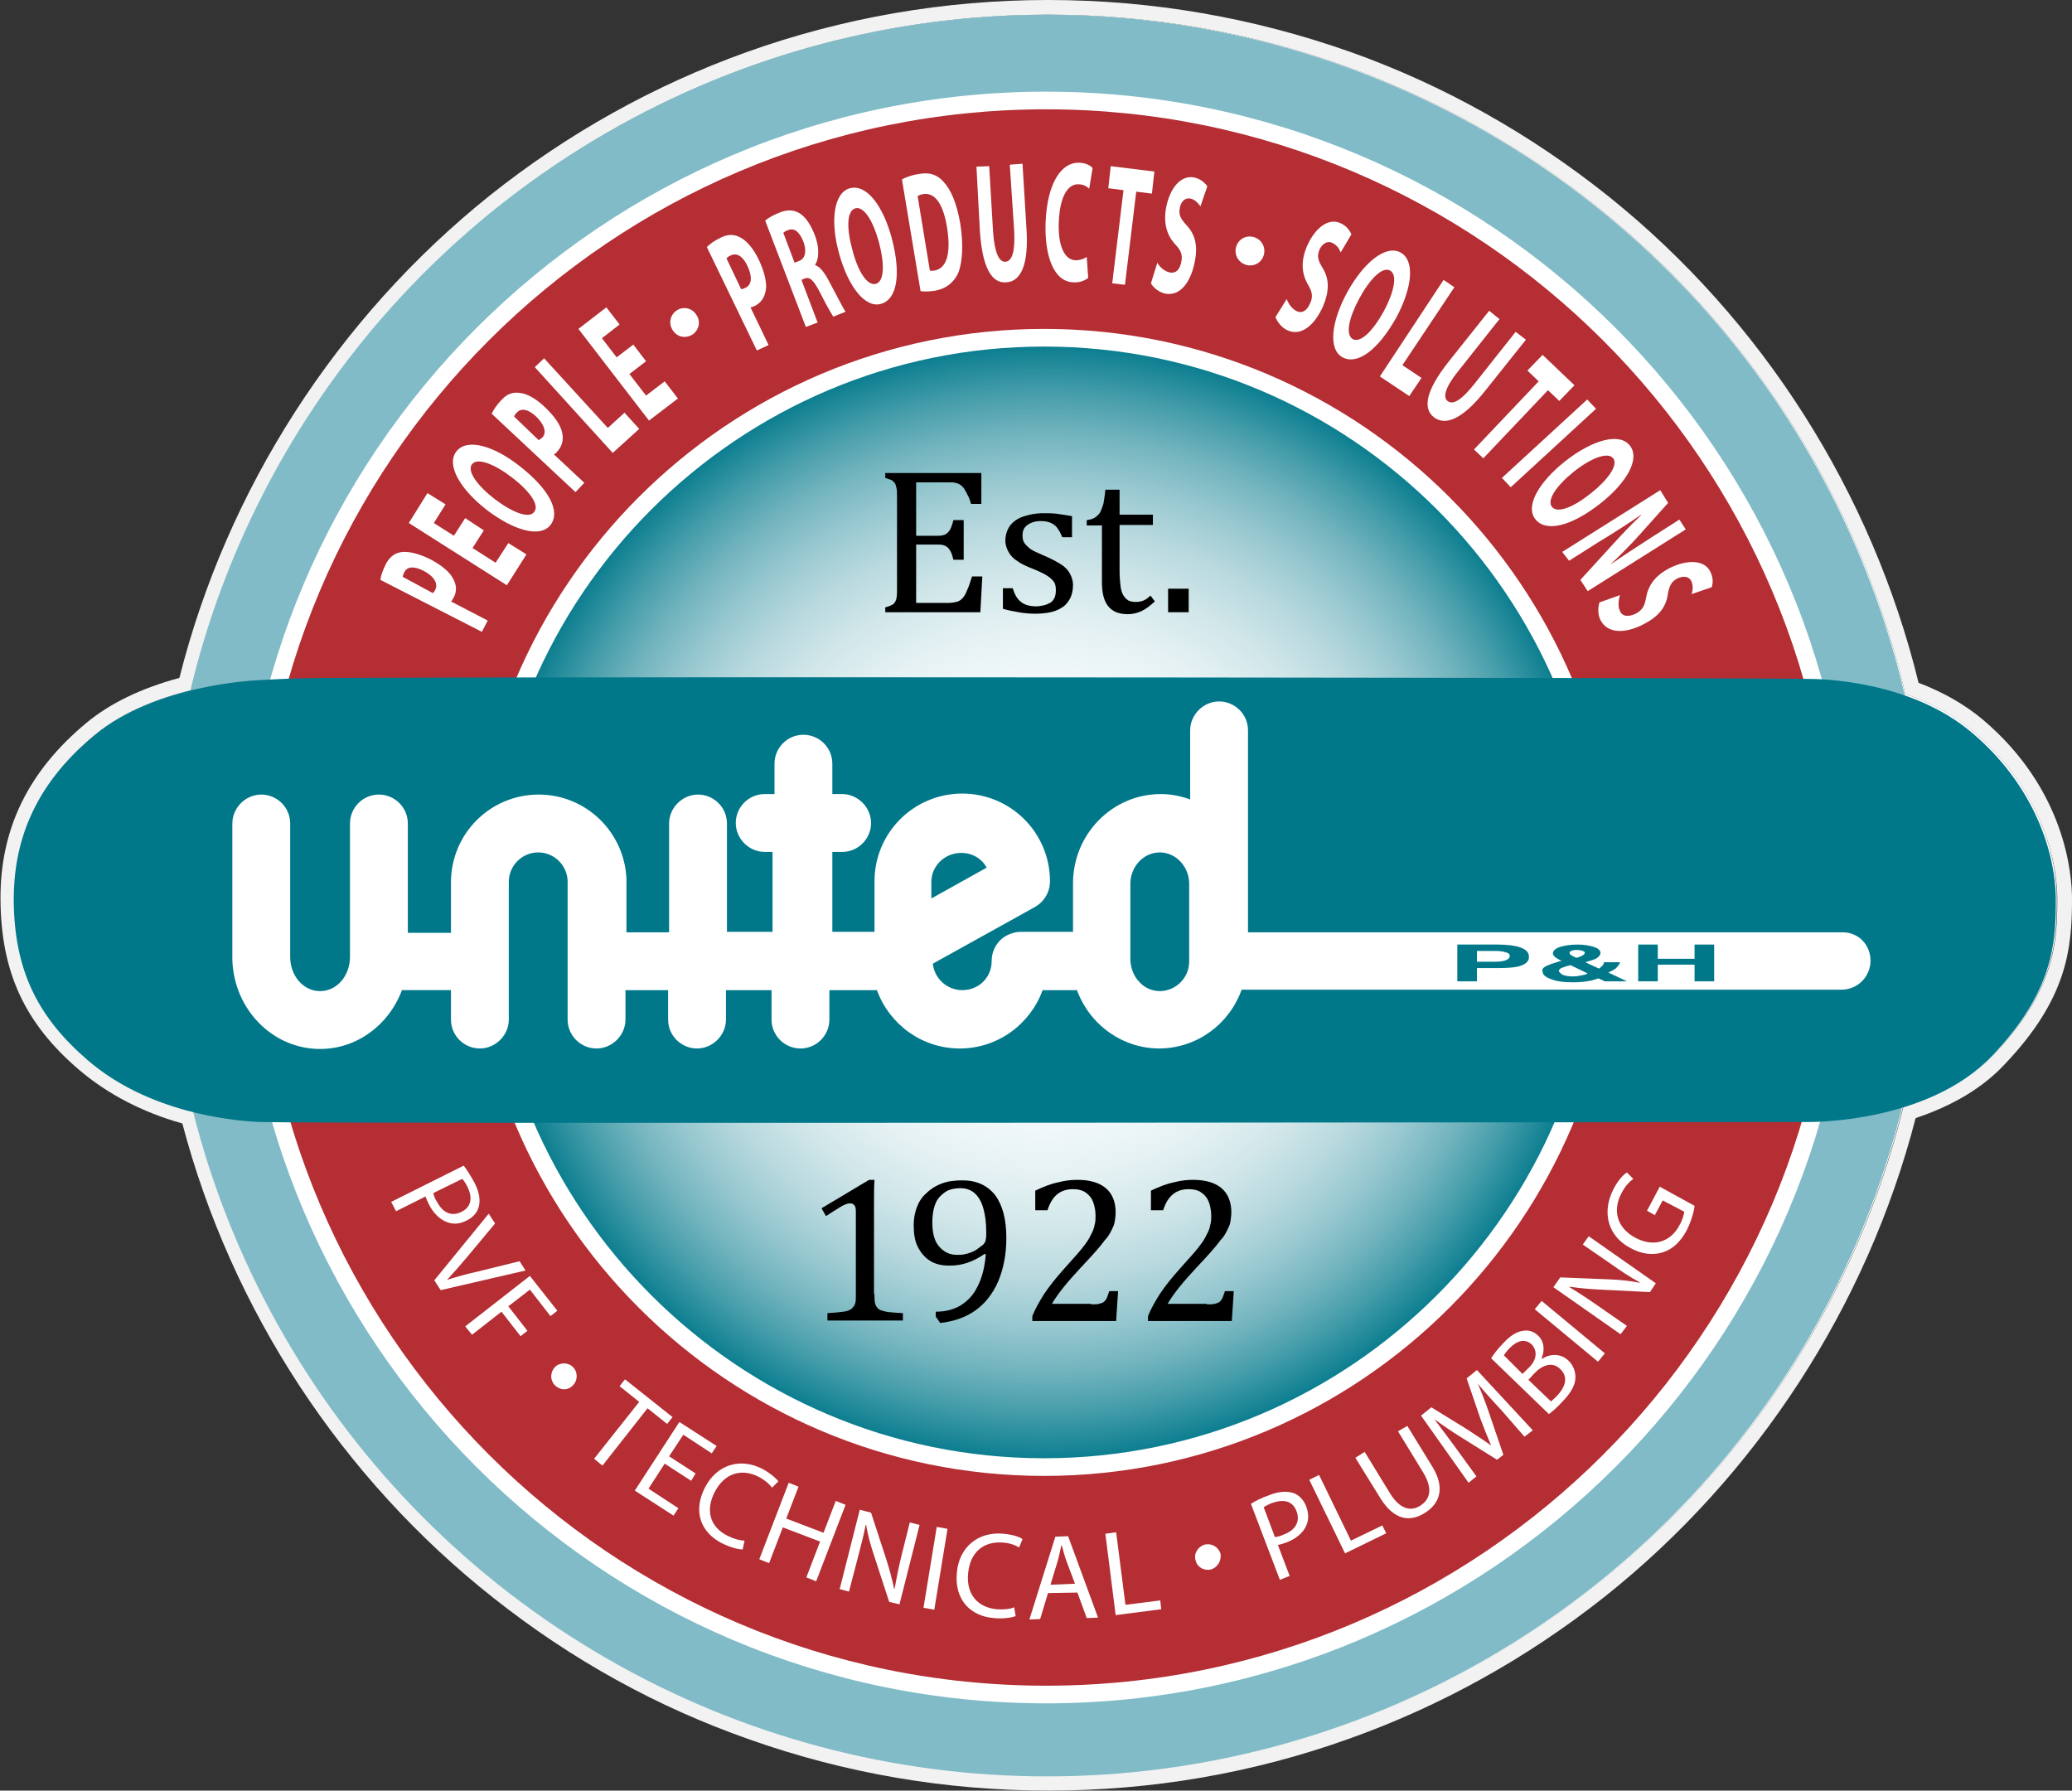 <?xml version="1.0" encoding="UTF-8"?> <svg xmlns="http://www.w3.org/2000/svg" xmlns:xlink="http://www.w3.org/1999/xlink" version="1.1" id="Layer_1" x="0px" y="0px" viewBox="0 0 422.7 365.3" style="enable-background:new 0 0 422.7 365.3;" xml:space="preserve"><rect x="0" y="0" width="422.7" height="365.3" fill="#333333" stroke="none"/> <style type="text/css"> .st0{fill:#FFFFFF;} .st1{fill:#F2F2F2;} .st2{fill:#80BBC7;} .st3{fill:#B42E34;} .st4{fill:url(#SVGID_1_);} .st5{fill:#00788A;} </style> <g> <path class="st0" d="M402.5,149.2c-4.2-3.6-9.1-6-13.8-7.6C370.2,62.2,298.9,3,213.8,3C129,3,57.9,61.8,39.1,140.8 c-6.4,1.6-13.9,4.3-19.6,9.1C6.6,160.5,3,172.3,3,183.5c0.1,14.5,5,24,15.1,32.7c6.7,5.7,14.6,8.9,21.5,10.6 c19.7,77.9,90.2,135.6,174.2,135.6c84.4,0,155.1-58.1,174.4-136.5c6.4-1.9,13.3-5.2,18.4-10.6c12.5-13.1,13-23,13-31.7 C419.7,173.5,415.1,159.8,402.5,149.2z"></path> <path class="st1" d="M213.8,3c85.1,0,156.4,59.2,174.9,138.6c4.7,1.6,9.5,4,13.8,7.6c12.6,10.6,17.2,24.4,17.2,34.3 c0,8.7-0.5,18.6-13,31.7c-5.2,5.4-12,8.6-18.4,10.6c-19.3,78.4-90.1,136.5-174.4,136.5c-84,0-154.6-57.7-174.2-135.6 c-6.8-1.7-14.8-4.8-21.5-10.6C8,207.5,3.1,198,3,183.5c0-11.2,3.6-23,16.4-33.6c5.8-4.8,13.2-7.5,19.6-9.1C57.9,61.8,129,3,213.8,3 M213.8,0c-21.1,0-41.8,3.6-61.4,10.6c-19,6.8-36.7,16.7-52.5,29.3c-31.2,25-53.6,59.9-63.3,98.4c-7.8,2.1-14.2,5.2-19,9.2 c-11.8,9.8-17.6,21.6-17.5,36c0.1,14.8,4.9,25.3,16.2,34.9c5.7,4.8,12.7,8.5,20.9,10.8c10,38,32.5,72.4,63.6,96.9 c15.8,12.5,33.3,22.2,52.2,28.8c19.5,6.9,40,10.4,60.9,10.4c21,0,41.5-3.5,61.1-10.5c18.9-6.7,36.5-16.5,52.3-29 c31.1-24.7,53.6-59.4,63.5-97.7c7.5-2.5,13.6-6.1,18.1-10.9c12.8-13.4,13.8-23.6,13.8-33.8c0-5-1.3-22.3-18.2-36.6 c-3.7-3.1-8.1-5.6-13.1-7.5c-9.5-38.8-31.8-74-63.2-99.2c-15.9-12.7-33.6-22.7-52.7-29.5C255.7,3.6,235,0,213.8,0L213.8,0z"></path> </g> <circle class="st2" cx="213.6" cy="182.7" r="179.7"></circle> <g> <circle class="st3" cx="213.4" cy="183.1" r="162.6"></circle> <path class="st0" d="M213.4,347.5C122.7,347.5,49,273.7,49,183.1c0-90.6,73.7-164.4,164.4-164.4c90.6,0,164.4,73.7,164.4,164.4 C377.8,273.7,304,347.5,213.4,347.5z M213.4,22.3c-88.7,0-160.8,72.1-160.8,160.8s72.1,160.8,160.8,160.8s160.8-72.1,160.8-160.8 S302,22.3,213.4,22.3z"></path> </g> <g> <radialGradient id="SVGID_1_" cx="213.041" cy="184.099" r="115.166" gradientUnits="userSpaceOnUse"> <stop offset="0" style="stop-color:#FFFFFF"></stop> <stop offset="0.232" style="stop-color:#FDFEFE"></stop> <stop offset="0.368" style="stop-color:#F4F9FA"></stop> <stop offset="0.48" style="stop-color:#E6F2F4"></stop> <stop offset="0.578" style="stop-color:#D2E7EA"></stop> <stop offset="0.668" style="stop-color:#B8D9DE"></stop> <stop offset="0.751" style="stop-color:#98C8D0"></stop> <stop offset="0.83" style="stop-color:#72B4BE"></stop> <stop offset="0.904" style="stop-color:#459DAA"></stop> <stop offset="0.973" style="stop-color:#158394"></stop> <stop offset="1" style="stop-color:#00788A"></stop> </radialGradient> <circle class="st4" cx="213" cy="184.1" r="115.2"></circle> <path class="st0" d="M213,301.1c-64.5,0-117-52.5-117-117s52.5-117,117-117c64.5,0,117,52.5,117,117S277.5,301.1,213,301.1z M213,70.7c-62.5,0-113.4,50.9-113.4,113.4c0,62.5,50.9,113.4,113.4,113.4c62.5,0,113.4-50.9,113.4-113.4 C326.4,121.6,275.6,70.7,213,70.7z"></path> </g> <g> <path class="st0" d="M77.6,118.3c0.1-0.9,0.5-2,1.2-3.4c0.8-1.4,1.9-2.2,3.4-2.3c1.4-0.1,3.3,0.4,5.4,1.4c2.1,1.1,3.7,2.3,4.5,3.5 c1.1,1.6,1.2,3.1,0.4,4.5c-0.2,0.3-0.3,0.6-0.5,0.7l7.5,3.9l-1.2,2.3L77.6,118.3z M88.3,121c0.2-0.2,0.4-0.4,0.5-0.7 c0.6-1.2-0.2-2.7-2.3-3.8c-1.9-1-3.4-1-4,0.2c-0.2,0.5-0.4,0.8-0.3,1L88.3,121z"></path> <path class="st0" d="M98.7,108.2l-2.3,3.6l4.7,3l2.6-4l3.7,2.3l-4,6.3l-20-12.7l3.8-6.1l3.7,2.3l-2.4,3.8l4.1,2.6l2.3-3.6 L98.7,108.2z"></path> <path class="st0" d="M112.3,107.1c-2.1,2.7-7.5,1.1-12.9-3c-5.6-4.3-8.4-9.3-6.3-12c2.2-2.8,7.7-1.1,12.8,2.9 C112.1,99.8,114.4,104.4,112.3,107.1L112.3,107.1z M109,104.4c1.1-1.4-1-4.3-4.7-7.1c-3.4-2.6-6.9-4-8-2.6 c-1.1,1.4,1.1,4.4,4.6,7.1C104.6,104.6,108,105.9,109,104.4L109,104.4z"></path> <path class="st0" d="M100.3,84.4c0.4-0.8,1-1.8,2.1-2.9c1.1-1.2,2.4-1.6,3.9-1.3c1.4,0.2,3.1,1.2,4.8,2.8c1.7,1.6,2.9,3.2,3.4,4.6 c0.6,1.8,0.3,3.3-0.8,4.5c-0.2,0.3-0.5,0.5-0.7,0.6l6.2,5.8l-1.8,1.9L100.3,84.4z M109.9,89.8c0.2-0.1,0.4-0.3,0.7-0.5 c1-1,0.5-2.6-1.2-4.3c-1.6-1.5-3-1.8-3.9-0.9c-0.4,0.4-0.6,0.7-0.6,0.9L109.9,89.8z"></path> <path class="st0" d="M109.1,74.9l1.9-1.8L124,87.3l3.4-3.1l3,3.3l-5.4,4.9L109.1,74.9z"></path> <path class="st0" d="M131.8,73.7l-3.4,2.6l3.4,4.4l3.8-2.9l2.7,3.5l-5.9,4.5L118,67.1l5.7-4.4l2.7,3.5l-3.6,2.8l3,3.9l3.4-2.6 L131.8,73.7z"></path> <path class="st0" d="M141.2,68.3c-1.4,0.8-3.1,0.5-4-1c-0.9-1.4-0.4-3.2,0.9-4c1.4-0.9,3.2-0.4,4,1C143,65.6,142.6,67.4,141.2,68.3 L141.2,68.3z"></path> <path class="st0" d="M144.2,50.4c0.6-0.6,1.5-1.3,3-2c1.5-0.7,2.8-0.6,4.1,0.2c1.2,0.7,2.5,2.3,3.5,4.4c1,2.1,1.5,4,1.5,5.5 c-0.1,1.9-0.9,3.2-2.3,3.9c-0.3,0.1-0.6,0.3-0.9,0.3l3.7,7.7l-2.4,1.1L144.2,50.4z M151.2,59c0.2,0,0.5-0.1,0.9-0.3 c1.3-0.6,1.4-2.3,0.4-4.4c-0.9-2-2.2-2.8-3.4-2.2c-0.5,0.2-0.8,0.5-0.9,0.6L151.2,59z"></path> <path class="st0" d="M156.1,45c0.7-0.6,1.8-1.2,3.1-1.7c1.6-0.6,2.9-0.5,4.2,0.4c1.1,0.8,2,2.2,2.8,4.2c1.1,2.8,0.8,5.1,0.1,6.1 l0,0.1c1,0.3,2,1.6,3,3.6c1.3,2.4,2.7,5.2,3.2,5.9l-2.5,1c-0.4-0.6-1.4-2.3-2.7-4.9c-1.4-2.7-2.1-3.2-3.1-2.9l-0.7,0.3l3.3,8.7 l-2.4,0.9L156.1,45z M162.1,53.6l1-0.4c1.2-0.5,1.5-2,0.8-3.9c-0.8-2-1.8-2.8-3-2.4c-0.6,0.2-0.9,0.4-1.1,0.6L162.1,53.6z"></path> <path class="st0" d="M179.7,62c-3.3,0.9-6.7-3.7-8.5-10.2c-1.9-6.8-1.1-12.5,2.2-13.4c3.5-0.9,6.8,3.8,8.5,10.1 C183.9,56,183,61.1,179.7,62L179.7,62z M178.7,57.9c1.7-0.5,1.8-4,0.6-8.5c-1.1-4.1-3-7.4-4.8-6.9c-1.8,0.5-1.8,4.2-0.6,8.5 C175,55.3,176.9,58.4,178.7,57.9L178.7,57.9z"></path> <path class="st0" d="M184,36.6c0.9-0.5,2.1-0.9,3.4-1.1c2.2-0.4,3.8,0.1,5.1,1.6c1.5,1.6,2.7,4.4,3.4,8.5c0.7,4.5,0.4,7.7-0.3,9.8 c-0.9,2.2-2.6,3.5-4.8,3.9c-1.3,0.2-2.3,0.2-3,0.1L184,36.6z M189.7,55.2c0.2,0.1,0.6,0,0.9,0c2.4-0.4,3.5-3.2,2.6-8.8 c-0.8-5-2.6-7.2-4.9-6.8c-0.6,0.1-0.9,0.3-1.1,0.4L189.7,55.2z"></path> <path class="st0" d="M201.8,33.9l0.8,13.5c0.3,4.1,1.2,6.1,2.5,6c1.4-0.1,2-2.1,1.8-6.3L206,33.6l2.6-0.2l0.8,13.2 c0.5,7.3-1.1,10.9-4.2,11c-2.9,0.2-4.8-3-5.3-10.5L199.2,34L201.8,33.9z"></path> <path class="st0" d="M222,56.7c-0.5,0.4-1.6,1-3,0.9c-4-0.1-5.9-5.3-5.7-12.1c0.3-8.1,3.2-12.4,6.8-12.3c1.4,0,2.4,0.6,2.8,1.1 l-0.7,4.2c-0.5-0.5-1.2-0.9-2.2-0.9c-2.1-0.1-3.8,2.4-4,7.7c-0.2,4.7,1.1,7.8,3.5,7.8c0.8,0,1.7-0.3,2.2-0.7L222,56.7z"></path> <path class="st0" d="M229.2,38.8l-3.1-0.4l0.5-4.5l8.9,1.1l-0.5,4.5l-3.2-0.4l-2.3,19l-2.6-0.3L229.2,38.8z"></path> <path class="st0" d="M236.1,53.6c0.5,0.9,1.5,1.8,2.6,2c1.2,0.2,2-0.6,2.3-2.2c0.3-1.4-0.1-2.4-1.3-3.6c-1.6-1.8-2.4-4.1-1.8-7.5 c0.8-4,3-6.6,5.7-6.1c1.3,0.3,2.1,1,2.7,1.8l-1.4,4.1c-0.4-0.5-1-1.4-2.1-1.6c-1.1-0.2-1.9,0.7-2.1,1.9c-0.3,1.5,0.2,2.3,1.5,3.7 c1.7,1.9,2.2,4.2,1.5,7.5c-0.8,3.9-2.9,6.9-6,6.3c-1.3-0.3-2.4-1.2-2.9-2.1L236.1,53.6z"></path> <path class="st0" d="M254.1,54c-1.5-0.5-2.4-2.1-1.9-3.7c0.5-1.6,2.1-2.4,3.7-1.9c1.5,0.5,2.4,2.1,1.9,3.7 C257.3,53.7,255.7,54.5,254.1,54L254.1,54z"></path> <path class="st0" d="M262.5,61c0.3,0.9,1.1,2.1,2.1,2.5c1.1,0.5,2.1-0.2,2.7-1.7c0.6-1.3,0.4-2.3-0.5-3.8c-1.2-2.1-1.5-4.6-0.2-7.7 c1.6-3.7,4.3-5.9,6.8-4.8c1.2,0.5,1.9,1.4,2.3,2.3l-2.2,3.7c-0.2-0.6-0.7-1.5-1.8-2c-1-0.4-2,0.3-2.5,1.4c-0.6,1.4-0.3,2.3,0.7,3.9 c1.3,2.2,1.3,4.6,0,7.7c-1.6,3.6-4.3,6.2-7.2,4.9c-1.2-0.5-2.1-1.7-2.5-2.7L262.5,61z"></path> <path class="st0" d="M273.9,72.9c-3-1.6-2.3-7.3,0.9-13.2c3.4-6.2,7.9-9.8,10.9-8.2c3.1,1.7,2.3,7.4-0.8,13.2 C281.1,71.5,276.9,74.5,273.9,72.9L273.9,72.9z M276,69.2c1.6,0.8,4.1-1.7,6.3-5.7c2-3.7,2.9-7.4,1.3-8.3c-1.6-0.9-4.2,1.8-6.3,5.7 C275.2,64.8,274.4,68.3,276,69.2L276,69.2z"></path> <path class="st0" d="M294.5,57.1l2.2,1.5l-10.6,15.9l3.9,2.6l-2.5,3.7l-6-4L294.5,57.1z"></path> <path class="st0" d="M305.9,65.1l-8.4,10.6c-2.6,3.2-3.2,5.3-2.2,6.1c1.1,0.9,2.9-0.2,5.5-3.5l8.4-10.6l2.1,1.6L303,79.7 c-4.5,5.7-8.1,7.3-10.5,5.4c-2.3-1.8-1.6-5.5,3.1-11.4l8.2-10.3L305.9,65.1z"></path> <path class="st0" d="M313.9,77.8l-2.3-2.2l3.1-3.2l6.5,6.2l-3.1,3.2l-2.3-2.2l-13.2,13.9l-1.9-1.8L313.9,77.8z"></path> <path class="st0" d="M325.6,83.4l-17.4,16l-1.8-1.9l17.4-16L325.6,83.4z"></path> <path class="st0" d="M313.2,105.9c-2.1-2.7,0.8-7.6,6.1-11.8c5.6-4.4,11.1-5.9,13.2-3.2c2.2,2.8-0.8,7.7-6,11.8 C320.4,107.5,315.3,108.6,313.2,105.9L313.2,105.9z M316.6,103.4c1.1,1.4,4.4,0.1,8-2.8c3.3-2.6,5.6-5.7,4.5-7.1 c-1.1-1.4-4.6,0-8,2.7C317.6,99,315.5,102,316.6,103.4L316.6,103.4z"></path> <path class="st0" d="M318.7,112.6l20-12.6l1.6,2.6l-6,6.7c-1.7,1.9-3.9,4.1-5.8,5.9l0,0c2.6-1.8,5.2-3.5,8.3-5.5l5.8-3.7l1.3,2 l-20,12.6l-1.5-2.3l6.4-7c1.8-2,3.9-4.2,6-6.2l0-0.1c-2.6,1.8-5.4,3.6-8.7,5.6l-6,3.8L318.7,112.6z"></path> <path class="st0" d="M330.5,121.4c-0.3,0.9-0.5,2.3,0,3.3c0.5,1.1,1.7,1.2,3.2,0.5c1.3-0.7,1.8-1.5,2.1-3.2 c0.4-2.4,1.7-4.5,4.8-6.1c3.6-1.8,7.1-1.7,8.3,0.7c0.6,1.2,0.6,2.3,0.3,3.2l-4.1,1.4c0.2-0.6,0.4-1.7-0.1-2.7c-0.5-1-1.7-1-2.8-0.5 c-1.3,0.7-1.7,1.6-2,3.5c-0.4,2.5-2,4.4-5,5.9c-3.5,1.8-7.2,2-8.7-0.9c-0.6-1.2-0.5-2.7-0.2-3.6L330.5,121.4z"></path> </g> <path class="st5" d="M68.7,138.3c-10,0-16.4,0.5-16.4,0.5s-20.6,0.8-33,11.2C6.4,160.6,2.8,172.4,2.8,183.6c0.1,14.5,5,24,15.1,32.7 c12.3,10.6,29,12.3,34.9,12.6c10.1,0.4,316.1,0,316.1,0s24.3,0.4,37.5-13.5c12.5-13.1,13-23,13-31.7c0-10-4.6-23.7-17.2-34.3 c-12.6-10.6-30.7-10.9-33.4-10.9C365.7,138.3,132.3,138,68.7,138.3z"></path> <path class="st0" d="M375.9,190.2H254.6v-8.5c0,0,0,0,0,0v-32.7c0-3.3-2.7-5.9-5.9-5.9s-5.9,2.7-5.9,5.9v14.1 c-1.9-0.7-3.9-1.1-6-1.1c-9.9,0-17.9,8.2-17.9,18.2c0,0,0,0,0,0c0,0,0,0,0,0.1v9.8h-10.6c-0.6,0-1.3,0.1-1.8,0.3 c-2.5,0.7-4.2,3-4.2,5.7c0,3.3-2.6,5.9-6,5.9c-3.1,0-5.7-2.4-6-5.4l20-11.1c0.2-0.1,0.5-0.3,0.7-0.4c1.9-1,3.2-3,3.2-5.3 c0-9.9-8-17.9-17.9-17.9c-9.9,0-17.9,8-17.9,17.9c0,0,0,0,0,0c0,0,0,0,0,0.1v10.2h-8.6l0-16.3h2c3.3,0,5.9-2.7,5.9-5.9 s-2.7-5.9-5.9-5.9h-2l0-6.2c0-3.3-2.7-5.9-5.9-5.9c0,0,0,0,0,0c-3.3,0-5.9,2.7-5.9,5.9l0,6.2H156c-3.3,0-5.9,2.7-5.9,5.9 s2.7,5.9,5.9,5.9h1.6l0,16.3h-9.3V168c0-3.3-2.7-5.9-5.9-5.9s-5.9,2.7-5.9,5.9v22.2h-8.7V180c0-0.2,0-0.5,0-0.7 c-0.4-9.5-8.2-17.2-17.9-17.2c-9.9,0-17.9,8-17.9,17.9c0,0,0,0,0,0c0,0,0,0,0,0.1v10.2h-8.8l0-22.3c0-3.3-2.7-5.9-5.9-5.9 c0,0,0,0,0,0c-3.3,0-5.9,2.7-5.9,5.9l0,27.2c0,0,0,0,0,0c0,3.9-2.7,7-6.1,7c-3.4,0-6.1-3.1-6.1-7c0,0,0-0.1,0-0.1V168 c0-3.3-2.7-5.9-5.9-5.9s-5.9,2.7-5.9,5.9v27.2c0,0.2,0,0.4,0,0.6c0.3,10.1,8.2,18.2,17.9,18.2c7.6,0,14.1-5,16.7-12h10v6 c0,3.3,2.7,5.9,5.9,5.9s5.9-2.7,5.9-5.9V180c0,0,0,0,0,0c0,0,0,0,0-0.1c0-3.3,2.7-6,6-6s6,2.7,6,6c0,0.1,0,0.2,0,0.2v27.9 c0,3.3,2.7,5.9,5.9,5.9s5.9-2.7,5.9-5.9v-6h8.7v6c0,3.3,2.7,5.9,5.9,5.9s5.9-2.7,5.9-5.9v-6h9.3l0,6c0,3.3,2.7,5.9,5.9,5.9 c0,0,0,0,0,0c3.3,0,5.9-2.7,5.9-5.9l0-6h9.7c2.5,6.9,9.1,11.9,16.9,11.9c7.8,0,14.4-5,16.9-11.9h7c0.9,2.4,2.3,4.7,4.2,6.6 c3.4,3.4,7.9,5.3,12.6,5.3c0,0,0.1,0,0.1,0c7.7-0.1,14.2-5,16.7-12c0.1,0,0.3,0,0.4,0h122c3.3,0,5.9-2.7,5.9-5.9 S379.2,190.2,375.9,190.2z M196.1,174c2.3,0,4.2,1.2,5.2,3l-11.3,6.3V180c0,0,0,0,0,0c0,0,0,0,0-0.1C190,176.7,192.7,174,196.1,174z M236.7,202.2C236.7,202.2,236.7,202.2,236.7,202.2c-1.6,0-3.1-0.6-4.2-1.8c-1.2-1.2-1.8-2.8-1.9-4.5c0-0.1,0-0.1,0-0.2v-15.3 c0,0,0,0,0,0c0,0,0,0,0-0.1c0-3.5,2.7-6.4,6-6.4c3.3,0,6,2.9,6,6.4c0,0.1,0,0.2,0,0.3v14.7c0,0,0,0.1,0,0.1c0,0.2,0,0.4,0,0.5 C242.7,199.4,240,202.1,236.7,202.2z"></path> <g> <path d="M178.4,264c0,0.8,0,1.4,0.1,1.8c0.1,0.4,0.2,0.7,0.5,1c0.2,0.3,0.6,0.5,1,0.6c0.4,0.1,1,0.3,1.6,0.3 c0.7,0.1,1.5,0.1,2.6,0.2v1.5h-15.4v-1.5c1.5-0.1,2.6-0.2,3.3-0.3c0.7-0.1,1.2-0.3,1.5-0.5c0.3-0.2,0.6-0.6,0.8-1 c0.2-0.4,0.2-1.1,0.2-2.1v-16.9c0-0.6-0.1-1-0.3-1.2c-0.2-0.3-0.5-0.4-0.9-0.4c-0.4,0-1.1,0.2-1.9,0.7c-0.8,0.5-1.8,1.1-3,1.9 l-0.9-1.6l9.7-5.8h1.1c-0.1,1.3-0.1,3.2-0.1,5.5V264z"></path> <path d="M190.9,268.6v-1c1.9,0,3.6-0.4,5.1-1.3c1.4-0.9,2.6-2.1,3.4-3.8c0.9-1.7,1.5-3.9,1.7-6.6l-0.2-0.1 c-1.2,0.8-2.3,1.4-3.5,1.8c-1.1,0.4-2.4,0.6-3.7,0.6c-1.6,0-2.9-0.3-4-1c-1.1-0.7-1.9-1.7-2.5-2.9c-0.6-1.2-0.8-2.7-0.8-4.4 c0-1.2,0.2-2.4,0.6-3.5c0.4-1.1,1-2.1,1.9-2.9c0.8-0.8,1.8-1.5,3.1-2c1.2-0.5,2.7-0.7,4.3-0.7c2.9,0,5.1,1,6.7,3 c1.5,2,2.3,4.9,2.3,8.7c0,3.5-0.6,6.4-1.7,9c-1.1,2.5-2.7,4.5-4.7,5.9c-2,1.4-4.4,2.2-7.1,2.5L190.9,268.6z M195.2,256 c0.5,0,1,0,1.5-0.1c0.5-0.1,0.9-0.2,1.4-0.4c0.5-0.2,0.9-0.4,1.3-0.7c0.4-0.3,0.8-0.6,1.2-0.9c0.1-0.1,0.2-0.3,0.3-0.4 c0.1-0.2,0.2-0.4,0.2-0.7c0.1-0.3,0.1-0.8,0.1-1.4c0-1.9-0.2-3.5-0.6-4.9c-0.4-1.4-1-2.4-1.8-3.1c-0.8-0.7-1.8-1-2.9-1 c-1,0-1.9,0.2-2.6,0.5c-0.7,0.4-1.3,0.9-1.8,1.5c-0.5,0.6-0.8,1.4-1,2.2c-0.2,0.9-0.3,1.8-0.3,2.8c0,2.1,0.4,3.7,1.3,4.8 C192.5,255.4,193.7,256,195.2,256z"></path> <path d="M222.6,266.1c0.7,0,1.2,0,1.6-0.1c0.4-0.1,0.7-0.2,1-0.4c0.2-0.2,0.4-0.4,0.6-0.8c0.1-0.3,0.3-0.8,0.5-1.4h1.8l-0.4,6.1 h-17.1v-1c0.6-1.5,1.4-2.9,2.4-4.5c1-1.5,2.4-3.3,4.3-5.4c1.6-1.8,2.8-3.1,3.5-4c0.8-1,1.4-1.9,1.7-2.6c0.4-0.7,0.7-1.4,0.8-2.1 c0.2-0.6,0.2-1.3,0.2-1.9c0-1-0.2-2-0.5-2.8c-0.3-0.8-0.8-1.4-1.5-1.9c-0.7-0.5-1.6-0.7-2.6-0.7c-2.6,0-4.3,1.4-5.2,4.3h-2.5v-4 c1.7-0.8,3.2-1.4,4.7-1.7c1.5-0.4,2.8-0.5,3.9-0.5c2.6,0,4.5,0.6,5.8,1.7c1.3,1.1,2,2.8,2,4.9c0,0.7-0.1,1.4-0.2,2 c-0.1,0.6-0.4,1.2-0.7,1.8c-0.3,0.6-0.7,1.3-1.3,1.9c-0.5,0.7-1.1,1.4-1.7,2.1c-0.6,0.7-1.7,1.9-3.3,3.6c-2.6,2.8-4.6,5.2-5.8,7.3 H222.6z"></path> <path d="M246.2,266.1c0.7,0,1.2,0,1.6-0.1c0.4-0.1,0.7-0.2,1-0.4c0.2-0.2,0.4-0.4,0.6-0.8c0.1-0.3,0.3-0.8,0.5-1.4h1.8l-0.4,6.1 h-17.1v-1c0.6-1.5,1.4-2.9,2.4-4.5c1-1.5,2.4-3.3,4.3-5.4c1.6-1.8,2.8-3.1,3.5-4c0.8-1,1.4-1.9,1.7-2.6c0.4-0.7,0.7-1.4,0.8-2.1 c0.2-0.6,0.2-1.3,0.2-1.9c0-1-0.2-2-0.5-2.8c-0.3-0.8-0.8-1.4-1.5-1.9c-0.7-0.5-1.6-0.7-2.6-0.7c-2.6,0-4.3,1.4-5.2,4.3h-2.5v-4 c1.7-0.8,3.2-1.4,4.7-1.7c1.5-0.4,2.8-0.5,3.9-0.5c2.6,0,4.5,0.6,5.8,1.7c1.3,1.1,2,2.8,2,4.9c0,0.7-0.1,1.4-0.2,2 c-0.1,0.6-0.4,1.2-0.7,1.8c-0.3,0.6-0.7,1.3-1.3,1.9c-0.5,0.7-1.1,1.4-1.7,2.1c-0.6,0.7-1.7,1.9-3.3,3.6c-2.6,2.8-4.6,5.2-5.8,7.3 H246.2z"></path> </g> <g> <path d="M200.2,96.5v6.3h-2.1c-0.2-0.7-0.4-1.3-0.7-1.8c-0.2-0.5-0.5-0.9-0.7-1.3c-0.2-0.3-0.5-0.6-0.8-0.8c-0.3-0.2-0.6-0.3-1-0.4 c-0.4-0.1-0.9-0.1-1.4-0.1h-6.6v10.9h4.5c0.6,0,1.1-0.1,1.5-0.3c0.4-0.2,0.6-0.5,0.9-0.9c0.2-0.4,0.5-1.1,0.7-2h2.1v8.1h-2.1 c-0.2-0.8-0.4-1.5-0.7-1.9c-0.2-0.4-0.5-0.7-0.9-0.9c-0.3-0.2-0.8-0.3-1.5-0.3h-4.5v11.9h6.5c0.7,0,1.2-0.1,1.7-0.2 c0.4-0.1,0.8-0.3,1.1-0.6c0.3-0.3,0.6-0.7,0.8-1.1c0.2-0.5,0.4-0.9,0.6-1.4c0.2-0.5,0.4-1.2,0.7-2.1h2.1l-0.4,7.3h-19.4v-1 c0.9-0.2,1.4-0.5,1.7-0.7c0.3-0.3,0.5-0.7,0.6-1.2c0.1-0.5,0.1-1.3,0.1-2.3v-18c0-1,0-1.7-0.1-2.1c-0.1-0.4-0.2-0.8-0.3-1 c-0.2-0.2-0.4-0.4-0.6-0.6c-0.3-0.1-0.7-0.3-1.4-0.5v-1H200.2z"></path> <path d="M218.7,109.6h-2c-0.3-0.8-0.7-1.5-1.1-2c-0.4-0.5-0.9-0.8-1.4-1c-0.5-0.2-1.2-0.3-1.9-0.3c-1.1,0-2,0.3-2.7,0.8 c-0.7,0.5-1,1.2-1,2.1c0,0.6,0.1,1.2,0.4,1.6c0.3,0.4,0.7,0.8,1.2,1.2c0.6,0.4,1.5,0.8,2.9,1.4c1.4,0.6,2.5,1.2,3.3,1.7 c0.8,0.5,1.4,1.1,1.8,1.8c0.4,0.7,0.7,1.5,0.7,2.4c0,1.1-0.2,2-0.6,2.8c-0.4,0.7-0.9,1.4-1.6,1.8c-0.7,0.5-1.5,0.8-2.4,1 c-0.9,0.2-2,0.3-3.1,0.3c-1.2,0-2.3-0.1-3.4-0.3c-1.1-0.2-2.2-0.4-3.2-0.7V120h2c0.4,1.3,0.9,2.2,1.7,2.8c0.7,0.6,1.8,0.9,3.1,0.9 c0.5,0,1-0.1,1.5-0.2c0.5-0.1,0.9-0.3,1.3-0.5c0.4-0.2,0.7-0.6,0.9-1c0.2-0.4,0.3-0.9,0.3-1.6c0-0.7-0.1-1.3-0.4-1.7 c-0.3-0.4-0.7-0.8-1.3-1.2c-0.6-0.4-1.6-0.9-3.1-1.5c-1.3-0.5-2.3-1-3-1.5c-0.8-0.5-1.4-1.1-1.8-1.8c-0.4-0.7-0.7-1.5-0.7-2.4 c0-1.1,0.3-2.1,0.9-3c0.6-0.8,1.5-1.5,2.7-1.9c1.2-0.4,2.5-0.7,4.1-0.7c0.9,0,1.8,0,2.7,0.1c0.9,0.1,1.9,0.3,3.2,0.5V109.6z"></path> <path d="M221.8,106.1c0.7-0.1,1.3-0.3,1.7-0.6c0.4-0.3,0.8-0.7,1-1.1c0.2-0.4,0.4-1,0.6-1.6c0.1-0.7,0.3-1.6,0.4-2.9h2.9v5.1h6.8 v2.1h-6.8v9.3c0,1.3,0.1,2.4,0.2,3.2c0.1,0.8,0.3,1.4,0.6,1.9c0.3,0.5,0.7,0.8,1,1c0.4,0.2,0.9,0.3,1.5,0.3c0.6,0,1.1-0.1,1.6-0.3 c0.5-0.2,1-0.6,1.4-1l0.9,1.2c-1,0.9-1.9,1.6-2.8,2c-0.9,0.4-1.8,0.6-2.7,0.6c-1.8,0-3.1-0.5-4-1.6c-0.9-1.1-1.3-2.7-1.3-5v-11.5 h-3.1V106.1z"></path> <path d="M242.5,120.1v4.8h-4.2v-4.8H242.5z"></path> </g> <g> <path class="st0" d="M94.6,237.8c0.6,0.8,1.4,2,2.2,3.5c1,1.9,1.2,3.5,0.9,4.8c-0.3,1.2-1.1,2.2-2.5,2.9c-1.4,0.7-2.6,0.8-3.8,0.4 c-1.6-0.5-3-1.9-3.9-3.7c-0.3-0.6-0.5-1.1-0.7-1.6l-6,3l-1-1.9L94.6,237.8z M88.4,243.4c0.1,0.5,0.3,1.1,0.7,1.7 c1.2,2.3,3,3.2,5.1,2.1c2-1,2.2-2.9,1.2-5c-0.4-0.8-0.8-1.4-1.1-1.7L88.4,243.4z"></path> <path class="st0" d="M88.6,261.2l11.1-13.6l1.3,2l-5.5,6.6c-1.5,1.8-2.9,3.4-4.3,4.9l0,0c1.9-0.6,4-1.2,6.3-1.7l8.5-2.1l1.2,1.9 l-17.3,4L88.6,261.2z"></path> <path class="st0" d="M108.1,260.3l5.6,7.1l-1.4,1.1l-4.2-5.4l-4.4,3.4l3.9,5l-1.4,1.1l-3.9-5l-6,4.7l-1.4-1.7L108.1,260.3z"></path> <path class="st0" d="M113.2,282.6c-1-1-1-2.6,0-3.7c1-1,2.7-1,3.7,0c1,1,1,2.7,0,3.7C115.9,283.7,114.3,283.7,113.2,282.6 L113.2,282.6z"></path> <path class="st0" d="M130.4,286l-4-3.2l1.1-1.4l9.7,7.7l-1.1,1.4l-4-3.2l-9.2,11.7l-1.7-1.4L130.4,286z"></path> <path class="st0" d="M141,302.1l-5.4-3.5l-3.3,5.1l6.1,4l-1,1.5l-7.9-5.1l9.1-14l7.6,4.9l-1,1.5l-5.8-3.8l-2.9,4.4l5.4,3.5 L141,302.1z"></path> <path class="st0" d="M151.5,316.1c-0.9,0-2.5-0.4-4.3-1.3c-4.2-2.2-5.9-6.4-3.4-11.3c2.4-4.7,7.2-6.2,11.8-3.8c1.8,1,2.8,2,3.2,2.5 l-1.3,1.3c-0.5-0.7-1.4-1.5-2.7-2.2c-3.5-1.8-7-0.8-9,3.1c-1.9,3.7-1,7.1,2.6,8.9c1.2,0.6,2.5,1,3.5,1L151.5,316.1z"></path> <path class="st0" d="M162.9,303.3l-2.5,6.5l7.6,2.9l2.5-6.5l2,0.8l-6,15.6l-2-0.8l2.8-7.3l-7.6-2.9l-2.8,7.3l-2-0.8l6-15.6 L162.9,303.3z"></path> <path class="st0" d="M171.3,324.2l4.1-16.2l2.3,0.6l3.1,9.5c0.7,2.2,1.2,4.1,1.6,6l0.1,0c0.4-2.2,0.8-4.2,1.4-6.7l1.7-6.8l2,0.5 l-4.1,16.2l-2.1-0.5l-3.1-9.5c-0.7-2.1-1.3-4.2-1.6-6.2l-0.1,0c-0.4,2.1-0.9,4-1.6,6.7l-1.8,6.9L171.3,324.2z"></path> <path class="st0" d="M193.3,311.9l-2.7,16.5l-2.2-0.4l2.7-16.5L193.3,311.9z"></path> <path class="st0" d="M207.2,329.7c-0.8,0.3-2.4,0.6-4.5,0.4c-4.7-0.4-8-3.7-7.5-9.2c0.4-5.2,4.3-8.5,9.5-8c2.1,0.2,3.4,0.7,3.9,1.1 l-0.7,1.7c-0.8-0.5-1.9-0.9-3.3-1c-3.9-0.3-6.7,1.9-7.1,6.3c-0.4,4.1,1.8,6.9,5.8,7.3c1.3,0.1,2.7,0,3.6-0.4L207.2,329.7z"></path> <path class="st0" d="M213.8,325l-1.6,5.3l-2.2,0.1l5.3-16.9l2.6-0.1L224,330l-2.3,0.1l-1.9-5.2L213.8,325z M219.3,323.1l-1.8-4.8 c-0.4-1.1-0.6-2.1-0.9-3h-0.1c-0.2,1-0.4,2-0.7,3.1l-1.5,4.9L219.3,323.1z"></path> <path class="st0" d="M225.5,312.9l2.2-0.3l1.9,14.8l7.1-0.9l0.2,1.8l-9.3,1.2L225.5,312.9z"></path> <path class="st0" d="M247,320.2c-1.4,0.3-2.8-0.5-3.1-1.9c-0.4-1.4,0.5-2.8,1.9-3.2c1.4-0.3,2.8,0.5,3.2,1.9 C249.2,318.4,248.4,319.8,247,320.2L247,320.2z"></path> <path class="st0" d="M255.2,306.8c0.9-0.6,2.1-1.2,3.8-1.8c2-0.8,3.6-0.8,4.9-0.4c1.1,0.4,2.1,1.4,2.6,2.8c0.5,1.4,0.5,2.7,0,3.8 c-0.6,1.5-2.2,2.8-4.1,3.5c-0.6,0.2-1.2,0.4-1.7,0.5l2.4,6.3l-2,0.8L255.2,306.8z M260.1,313.6c0.5-0.1,1.1-0.2,1.7-0.5 c2.5-0.9,3.5-2.7,2.7-4.8c-0.8-2.1-2.6-2.5-4.9-1.7c-0.9,0.3-1.5,0.7-1.8,0.9L260.1,313.6z"></path> <path class="st0" d="M267.1,301.9l2-1l6.5,13.4l6.4-3.1l0.8,1.6l-8.4,4.1L267.1,301.9z"></path> <path class="st0" d="M278.4,296.2l5.2,8.5c2,3.2,4.2,3.7,6.1,2.5c2.1-1.3,2.6-3.5,0.7-6.7l-5.2-8.5l1.9-1.1l5.1,8.3 c2.7,4.4,1.5,7.6-1.6,9.5c-2.9,1.8-6.1,1.5-8.9-2.9l-5.2-8.4L278.4,296.2z"></path> <path class="st0" d="M306.3,287.7c-1.6-1.7-3.5-3.8-4.8-5.4l0,0c0.8,1.9,1.6,3.9,2.4,6.3l2.8,8.2l-1.3,1l-7.2-4.5 c-2.1-1.3-4-2.6-5.6-3.8l0,0c1.3,1.7,2.9,3.9,4.4,5.9l4.2,5.8l-1.6,1.3l-9.7-13.7l2.1-1.7l7.3,4.5c1.8,1.2,3.4,2.2,4.9,3.3l0,0 c-0.7-1.6-1.4-3.4-2.2-5.5l-2.8-8.2l2.1-1.7l11.4,12.3l-1.7,1.3L306.3,287.7z"></path> <path class="st0" d="M304.2,277.1c0.5-0.8,1.4-2,2.5-3.1c1.5-1.6,2.7-2.3,4-2.5c1.1-0.2,2.2,0.1,3.1,1c1.2,1.1,1.4,2.9,0.7,4.6 l0.1,0.1c1.4-0.9,3.6-1.3,5.4,0.4c1,1,1.4,2.2,1.4,3.4c0,1.6-1,3.3-2.9,5.2c-1,1.1-1.9,1.8-2.5,2.3L304.2,277.1z M310.6,280.3 l1.4-1.4c1.6-1.6,1.6-3.4,0.5-4.6c-1.4-1.3-3-0.8-4.5,0.7c-0.7,0.7-1,1.2-1.2,1.5L310.6,280.3z M316.4,285.9 c0.4-0.3,0.8-0.7,1.3-1.2c1.5-1.6,2.4-3.7,0.6-5.4c-1.6-1.6-3.7-0.8-5.3,0.9l-1.2,1.3L316.4,285.9z"></path> <path class="st0" d="M314.5,265.4l12.9,10.7l-1.4,1.7l-12.9-10.7L314.5,265.4z"></path> <path class="st0" d="M330.6,272.2l-13.7-9.6l1.4-2l10,0.4c2.3,0.1,4.3,0.3,6.2,0.7l0-0.1c-2-1.1-3.7-2.2-5.8-3.7l-5.8-4l1.2-1.7 l13.7,9.6l-1.2,1.8l-10-0.5c-2.2-0.1-4.4-0.3-6.4-0.6l0,0.1c1.8,1.1,3.5,2.2,5.8,3.8l5.9,4.1L330.6,272.2z"></path> <path class="st0" d="M345.7,246c-0.1,1-0.6,3-1.6,5c-1.2,2.2-2.7,3.8-4.9,4.5c-1.9,0.6-4.3,0.4-6.6-0.9c-4.4-2.3-6-7.1-3.4-12.1 c0.9-1.7,2-2.9,2.7-3.3l1.3,1.3c-0.8,0.6-1.6,1.4-2.4,2.9c-1.9,3.6-0.9,7.1,2.8,9.1c3.7,2,7.2,0.9,9-2.5c0.7-1.2,0.9-2.2,1-2.8 l-4.4-2.3l-1.6,3L336,247l2.6-4.9L345.7,246z"></path> </g> <g> <path class="st5" d="M310.3,197c-1.1,0.4-2.8,0.5-4.9,0.5h-4.1v2.7h-4v-7.5h8.3c1.9,0,3.5,0.2,4.6,0.6c1.1,0.4,1.7,1,1.7,1.8 C312,196,311.4,196.6,310.3,197z M307.2,194.3c-0.5-0.2-1.3-0.3-2.2-0.3h-3.7v2.2h3.7c0.9,0,1.7-0.1,2.2-0.3 c0.5-0.2,0.8-0.5,0.8-0.9C308,194.7,307.8,194.4,307.2,194.3z"></path> <path class="st5" d="M315.4,197.1c0.6-0.3,1.5-0.6,2.8-1l0.4-0.1c-0.6-0.2-1-0.5-1.3-0.7c-0.3-0.3-0.5-0.5-0.5-0.8 c0-0.5,0.5-1,1.4-1.3c0.9-0.3,2.2-0.5,3.6-0.5c1.4,0,2.5,0.2,3.4,0.5c0.9,0.3,1.3,0.7,1.3,1.2c0,0.4-0.3,0.8-0.8,1.1 c-0.5,0.3-1.3,0.5-2.3,0.8l2.8,1.3c0.3-0.2,0.5-0.4,0.7-0.6c0.2-0.2,0.3-0.4,0.3-0.7h3.3c-0.1,0.4-0.4,0.8-0.9,1.3 c-0.3,0.2-0.8,0.5-1.5,0.8l3.8,1.8h-4.5l-1.3-0.6c-0.6,0.2-1.2,0.4-1.8,0.5c-1,0.2-2.1,0.3-3.4,0.3c-1.9,0-3.5-0.2-4.6-0.7 c-1.1-0.4-1.6-0.9-1.6-1.5C314.5,197.8,314.8,197.4,315.4,197.1z M318.9,198.9c0.5,0.2,1.2,0.3,2,0.3c0.6,0,1.2-0.1,1.7-0.2 c0.5-0.1,1-0.2,1.3-0.4l-3.5-1.7c-0.9,0.2-1.6,0.5-1.9,0.6c-0.3,0.2-0.5,0.4-0.5,0.6C318.2,198.4,318.4,198.7,318.9,198.9z M320.6,194.9c0.1,0.1,0.5,0.3,1,0.5c0.5-0.1,0.9-0.3,1.1-0.4c0.4-0.2,0.6-0.4,0.6-0.6c0-0.2-0.1-0.3-0.4-0.4 c-0.3-0.1-0.7-0.2-1.2-0.2c-0.3,0-0.6,0-0.9,0.1c-0.4,0.1-0.6,0.3-0.6,0.5C320.2,194.6,320.3,194.7,320.6,194.9z"></path> <path class="st5" d="M334.2,200.2v-7.5h4v2.9h7.5v-2.9h4v7.5h-4v-3.4h-7.5v3.4H334.2z"></path> </g> </svg> 